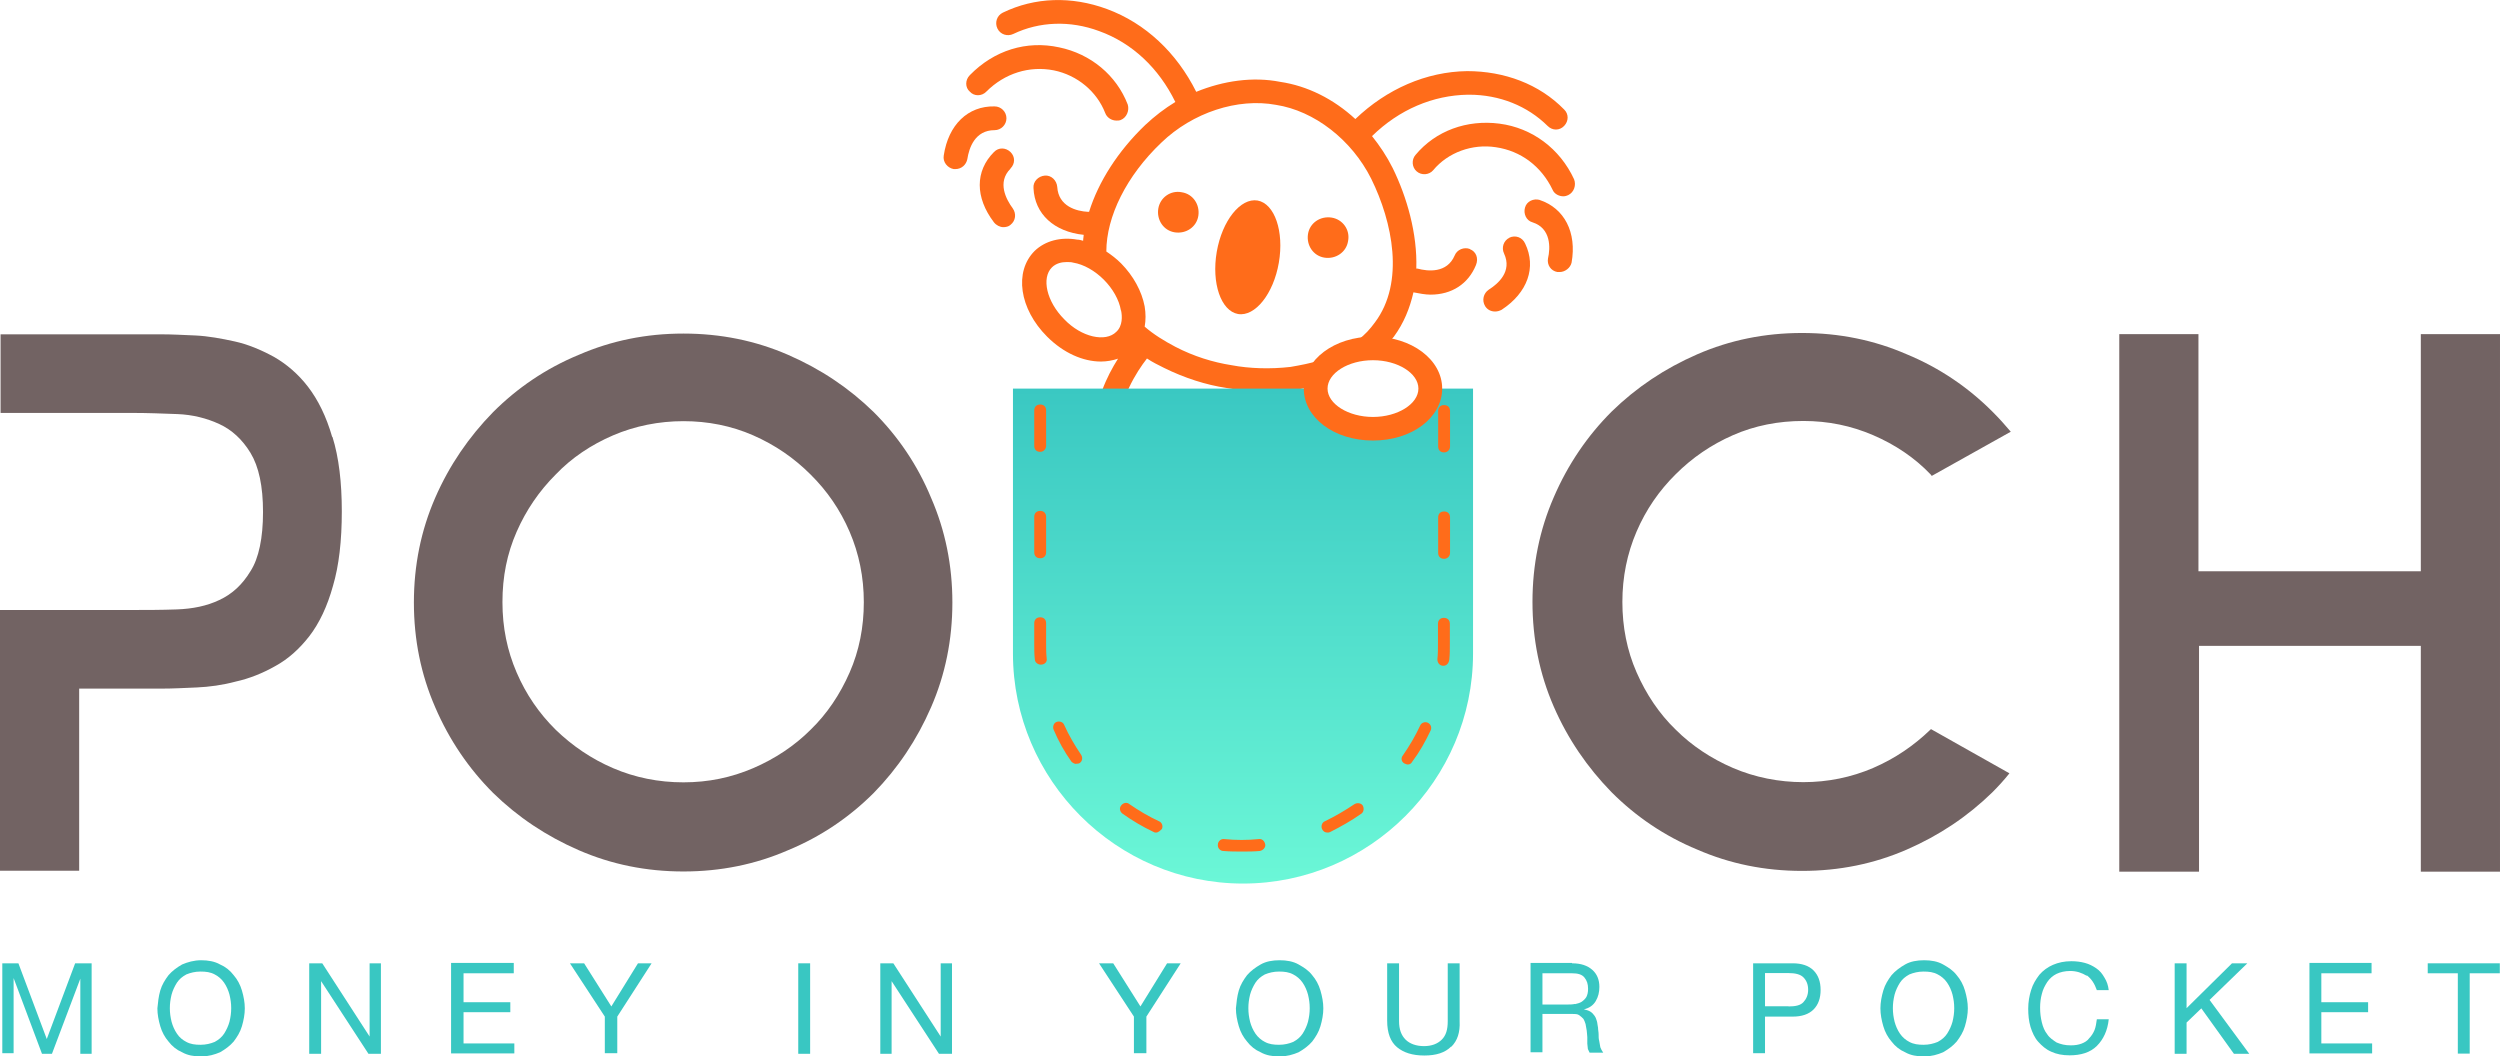 <?xml version="1.0" encoding="UTF-8"?><svg id="a" xmlns="http://www.w3.org/2000/svg" width="130.41" height="55.09" xmlns:xlink="http://www.w3.org/1999/xlink" viewBox="0 0 130.41 55.09"><defs><linearGradient id="e" x1="64.83" y1="1299.56" x2="64.83" y2="1273.75" gradientTransform="translate(0 1319.83) scale(1 -1)" gradientUnits="userSpaceOnUse"><stop offset="0" stop-color="#3ac8c2"/><stop offset="1" stop-color="#6bf7d7"/></linearGradient></defs><g><path d="M65.6,10.46c-.89-.15-1.85,1.05-2.13,2.68s.22,3.08,1.11,3.24c.89,.15,1.85-1.05,2.13-2.68,.28-1.63-.22-3.08-1.11-3.24Z" fill="#ff6c1a"/><path d="M60.42,10.89c-.09,.59,.28,1.14,.86,1.23,.59,.09,1.14-.28,1.23-.86,.09-.59-.28-1.14-.86-1.23-.59-.12-1.14,.28-1.23,.86Z" fill="#ff6c1a"/><path d="M69.46,11.35c-.59-.09-1.14,.28-1.23,.86-.09,.59,.28,1.14,.86,1.23s1.14-.28,1.23-.86c.12-.59-.28-1.14-.86-1.23Z" fill="#ff6c1a"/><path d="M51.45,4.78c.96-.96,2.25-1.36,3.52-1.11,1.23,.25,2.25,1.11,2.68,2.22,.09,.25,.34,.4,.59,.4,.06,0,.15,0,.22-.03,.31-.12,.46-.49,.37-.8-.59-1.54-1.94-2.65-3.58-2.99-1.7-.37-3.39,.15-4.66,1.45-.25,.25-.25,.65,0,.86,.22,.25,.62,.25,.86,0Z" fill="#ff6c1a"/><path d="M51.88,6.79c.34,0,.62-.28,.62-.62s-.28-.62-.62-.62c-1.39-.03-2.41,.96-2.65,2.56-.06,.34,.19,.65,.52,.71h.09c.31,0,.56-.22,.62-.52,.09-.59,.4-1.51,1.42-1.51-.03,0,0,0,0,0Z" fill="#ff6c1a"/><path d="M52.71,8.79c.25-.25,.25-.62,0-.86s-.62-.25-.86,0c-.99,.99-.99,2.37,0,3.67,.12,.15,.31,.25,.49,.25,.12,0,.28-.03,.37-.12,.28-.22,.31-.59,.12-.86-.34-.46-.83-1.36-.12-2.07Z" fill="#ff6c1a"/><path d="M78.22,6.45c-1.7-.22-3.33,.37-4.38,1.63-.22,.25-.19,.65,.06,.86,.25,.22,.65,.19,.86-.06,.77-.93,2.04-1.39,3.27-1.2,1.3,.19,2.37,.99,2.96,2.22,.09,.22,.34,.34,.56,.34,.09,0,.19-.03,.25-.06,.31-.15,.43-.52,.31-.83-.74-1.6-2.19-2.68-3.89-2.9Z" fill="#ff6c1a"/><path d="M80.32,10.43c-.31-.09-.68,.06-.77,.4-.09,.31,.06,.68,.4,.77,.96,.31,.93,1.33,.8,1.88-.06,.34,.15,.65,.49,.71h.12c.28,0,.56-.22,.62-.49,.28-1.57-.37-2.84-1.67-3.27Z" fill="#ff6c1a"/><path d="M78.74,12.4c-.31,.15-.43,.52-.28,.83,.43,.93-.31,1.57-.8,1.88-.28,.19-.37,.56-.19,.86,.12,.19,.31,.28,.52,.28,.12,0,.22-.03,.34-.09,1.36-.89,1.82-2.22,1.23-3.45-.15-.34-.52-.46-.83-.31Z" fill="#ff6c1a"/><path d="M76.68,12.99c-.31-.12-.68,.03-.8,.34-.4,.93-1.39,.83-1.94,.68h-.06c.06-1.82-.49-3.73-1.23-5.24-.31-.62-.68-1.17-1.08-1.67,1.42-1.39,3.18-2.13,5-2.16h.06c1.6,0,3.05,.59,4.1,1.63,.25,.25,.62,.25,.86,0s.25-.62,0-.86c-1.3-1.33-3.12-2-5.06-2-2.13,.03-4.19,.93-5.83,2.5-1.14-1.05-2.5-1.73-3.92-1.94-1.42-.28-2.96-.06-4.38,.52-1.02-2.04-2.65-3.58-4.66-4.32-1.85-.68-3.76-.62-5.43,.19-.31,.15-.43,.52-.28,.83s.52,.43,.83,.28c1.36-.65,2.96-.71,4.47-.15,1.73,.62,3.12,1.94,3.98,3.7-.56,.34-1.08,.74-1.57,1.2-1.42,1.36-2.44,2.96-2.93,4.53h-.06c-.59-.03-1.54-.28-1.6-1.3-.03-.34-.31-.62-.65-.59s-.62,.31-.59,.65c.06,1.36,1.08,2.28,2.62,2.44,0,.09-.03,.19-.03,.31-.09-.03-.22-.06-.31-.06-.86-.15-1.67,.06-2.22,.59-1.08,1.08-.8,3.02,.65,4.47,.86,.86,1.88,1.3,2.81,1.3,.31,0,.62-.06,.89-.15-.59,.93-1.2,2.22-1.26,3.79l1.23,.06c.09-1.76,.99-3.15,1.54-3.86,.28,.19,.59,.34,.89,.49,1.05,.52,2.19,.89,3.27,1.05,.65,.12,1.33,.19,2,.19,.46,0,.96-.03,1.45-.09,.62-.06,1.2-.19,1.76-.37l-.37-1.17c-.46,.15-.99,.25-1.51,.34-1.05,.12-2.13,.09-3.08-.09-.96-.15-1.97-.46-2.93-.96-.59-.31-1.14-.65-1.6-1.05,.06-.34,.06-.68,0-1.05-.15-.8-.59-1.6-1.23-2.25-.25-.25-.49-.43-.77-.62,0-1.82,1.05-3.95,2.87-5.68,1.63-1.57,3.98-2.34,5.98-1.97,2,.31,3.95,1.82,4.97,3.86,1.11,2.25,1.76,5.4,.19,7.49-.25,.34-.52,.65-.86,.89l.77,.96c.4-.34,.77-.71,1.08-1.11,.52-.71,.83-1.48,1.02-2.31,.31,.06,.62,.12,.89,.12,1.11,0,1.97-.56,2.37-1.54,.15-.37,0-.71-.31-.83Zm-18.2,3.21c.06,.28,.09,.8-.25,1.11h0c-.56,.56-1.82,.28-2.71-.65-.93-.93-1.2-2.16-.65-2.71,.22-.22,.52-.28,.77-.28,.12,0,.25,0,.34,.03,.56,.09,1.14,.43,1.6,.89,.46,.46,.8,1.05,.89,1.6Z" fill="#ff6c1a"/></g><path d="M74.61,20.27c0,1.14-1.36,2.1-2.99,2.1s-2.99-.93-2.99-2.1h-15.79v13.82c0,6.6,5.4,12,12,12h0c6.6,0,12-5.4,12-12v-13.82h-2.22Z" fill="url(#e)"/><path d="M114.68,17.43v12.37h11.6v-12.37h4.13v28.04h-4.13v-11.78h-11.57v11.78h-4.16V17.43h4.13Z" fill="#726363"/><path d="M35.65,17.4c1.94,0,3.76,.37,5.46,1.11,1.7,.74,3.18,1.73,4.47,2.99,1.26,1.26,2.28,2.75,2.99,4.47,.74,1.7,1.11,3.52,1.11,5.46s-.37,3.76-1.11,5.46c-.74,1.7-1.73,3.18-2.99,4.47-1.26,1.26-2.75,2.28-4.47,2.99-1.7,.74-3.52,1.11-5.46,1.11s-3.76-.37-5.46-1.11c-1.7-.74-3.18-1.73-4.47-2.99-1.26-1.26-2.28-2.75-3.02-4.47-.74-1.7-1.11-3.52-1.11-5.46s.37-3.76,1.11-5.46,1.76-3.18,3.02-4.47c1.26-1.26,2.75-2.28,4.47-2.99,1.7-.74,3.52-1.11,5.46-1.11Zm0,23.41c1.3,0,2.5-.25,3.64-.74,1.14-.49,2.16-1.17,2.99-2,.86-.83,1.54-1.85,2.04-2.99s.74-2.37,.74-3.67-.25-2.53-.74-3.67c-.49-1.14-1.17-2.13-2.04-2.99-.86-.86-1.85-1.54-2.99-2.04s-2.37-.74-3.64-.74-2.53,.25-3.67,.74-2.16,1.17-2.99,2.04c-.86,.86-1.54,1.85-2.04,2.99s-.74,2.34-.74,3.67,.25,2.53,.74,3.67c.49,1.14,1.17,2.13,2.04,2.99,.86,.83,1.85,1.51,2.99,2,1.14,.49,2.37,.74,3.67,.74Z" fill="#726363"/><path d="M17.33,22.8c-.31-1.08-.74-1.94-1.26-2.62s-1.14-1.2-1.79-1.57c-.68-.37-1.36-.65-2.04-.8s-1.39-.28-2.04-.31c-.68-.03-1.26-.06-1.76-.06H.03v4.1H6.91c.77,0,1.54,.03,2.34,.06s1.54,.22,2.19,.52,1.2,.8,1.63,1.51,.65,1.73,.65,3.08-.22,2.41-.65,3.08c-.43,.71-.96,1.2-1.63,1.51-.65,.31-1.39,.46-2.22,.49s-1.6,.03-2.37,.03H0v13.6H4.13v-9.5h4.35c.52,0,1.11-.03,1.79-.06,.65-.03,1.33-.12,2.04-.31,.68-.15,1.39-.43,2.04-.8,.68-.37,1.26-.89,1.79-1.57,.52-.68,.93-1.54,1.23-2.62,.31-1.05,.46-2.34,.46-3.89,0-1.48-.15-2.81-.49-3.89Z" fill="#726363"/><path d="M100.73,38.03l-.03,.03c-.86,.83-1.85,1.51-2.99,2-1.14,.49-2.37,.74-3.64,.74s-2.53-.25-3.67-.74c-1.14-.49-2.16-1.17-2.99-2-.86-.83-1.54-1.85-2.04-2.99s-.74-2.37-.74-3.67,.25-2.53,.74-3.67c.49-1.14,1.17-2.13,2.04-2.99,.86-.86,1.85-1.54,2.99-2.04s2.37-.74,3.67-.74,2.5,.25,3.64,.74c1.14,.49,2.16,1.17,2.99,2.04,.03,.03,.06,.06,.06,.09l4.13-2.31c-.31-.37-.62-.71-.96-1.05-1.26-1.26-2.75-2.28-4.47-2.99-1.7-.74-3.52-1.11-5.46-1.11s-3.76,.37-5.46,1.11c-1.7,.74-3.18,1.73-4.47,2.99-1.26,1.26-2.28,2.75-3.02,4.47-.74,1.7-1.11,3.52-1.11,5.46s.37,3.76,1.11,5.46,1.76,3.18,3.02,4.47c1.26,1.26,2.75,2.28,4.47,2.99,1.7,.74,3.52,1.11,5.46,1.11s3.76-.37,5.46-1.11c1.7-.74,3.18-1.73,4.47-2.99,.31-.31,.62-.65,.89-.99l-4.1-2.31Z" fill="#726363"/><path d="M64.8,44.42c-.31,0-.65,0-.99-.03-.15,0-.31-.15-.28-.34,0-.15,.15-.31,.34-.28,.59,.06,1.2,.06,1.79,0,.19-.03,.31,.12,.34,.28s-.12,.31-.28,.34c-.31,.03-.62,.03-.93,.03Zm4.44-.99c-.12,0-.22-.06-.28-.19-.06-.15,0-.34,.15-.4,.52-.25,1.05-.56,1.54-.89,.15-.09,.34-.06,.43,.06,.09,.15,.06,.34-.06,.43-.52,.37-1.08,.68-1.63,.96-.06,.03-.09,.03-.15,.03Zm-8.94,0s-.09,0-.12-.03c-.59-.28-1.11-.59-1.63-.96-.12-.09-.19-.28-.06-.43,.09-.12,.28-.19,.43-.06,.49,.34,1.02,.65,1.54,.89,.15,.06,.22,.25,.15,.4-.09,.09-.19,.19-.31,.19Zm13.14-3.55c-.06,0-.12-.03-.19-.06-.15-.09-.19-.28-.06-.43,.34-.49,.65-1.02,.89-1.54,.06-.15,.25-.22,.4-.15s.22,.25,.15,.4c-.28,.59-.59,1.14-.96,1.63-.06,.12-.15,.15-.25,.15Zm-17.3-.03c-.09,0-.19-.06-.25-.12-.37-.52-.68-1.08-.93-1.67-.06-.15,0-.34,.15-.4s.34,0,.4,.15c.25,.56,.56,1.08,.89,1.57,.09,.15,.06,.34-.09,.43-.06,.03-.12,.03-.19,.03Zm19.15-5.12s-.03,0,0,0c-.19,0-.31-.15-.31-.34,.03-.28,.03-.52,.03-.8v-1.05c0-.19,.12-.31,.31-.31s.31,.12,.31,.31v1.05c0,.28,0,.56-.03,.83-.03,.19-.15,.31-.31,.31Zm-21-.06c-.15,0-.31-.12-.31-.28-.03-.28-.03-.52-.03-.8v-1.08c0-.19,.12-.31,.31-.31s.31,.12,.31,.31v1.08c0,.25,0,.49,.03,.77,.03,.15-.09,.31-.31,.31t0,0Zm21.04-5.52c-.19,0-.31-.12-.31-.31v-1.85c0-.19,.12-.31,.31-.31s.31,.12,.31,.31v1.85c0,.19-.15,.31-.31,.31Zm-21.07-.03c-.19,0-.31-.12-.31-.31v-1.85c0-.19,.12-.31,.31-.31s.31,.12,.31,.31v1.85c0,.19-.12,.31-.31,.31Zm21.07-5.52c-.19,0-.31-.12-.31-.31v-1.85c0-.19,.12-.31,.31-.31s.31,.12,.31,.31v1.85c0,.19-.15,.31-.31,.31Zm-21.07-.03c-.19,0-.31-.12-.31-.31v-1.85c0-.19,.12-.31,.31-.31s.31,.12,.31,.31v1.85c0,.15-.12,.31-.31,.31Z" fill="#ff6c1a"/><path d="M71.62,22.98c-2.04,0-3.61-1.2-3.61-2.71s1.6-2.71,3.61-2.71,3.61,1.2,3.61,2.71-1.57,2.71-3.61,2.71Zm0-4.19c-1.3,0-2.37,.68-2.37,1.48s1.08,1.48,2.37,1.48,2.37-.68,2.37-1.48-1.08-1.48-2.37-1.48Z" fill="#ff6c1a"/><g><path d="M.96,50.25l1.48,3.95,1.48-3.95h.86v4.72h-.59v-3.92h0l-1.48,3.92h-.52l-1.48-3.95H.71v3.92H.12v-4.69H.96Z" fill="#39c7c2"/><path d="M8.36,51.67c.09-.31,.25-.56,.43-.8,.19-.22,.43-.4,.71-.56,.28-.12,.62-.22,.99-.22s.71,.06,.99,.22c.28,.12,.52,.31,.71,.56,.19,.22,.34,.49,.43,.8s.15,.62,.15,.93-.06,.62-.15,.93-.25,.56-.43,.8c-.19,.22-.43,.4-.71,.56-.28,.12-.62,.22-.99,.22s-.71-.06-.99-.22c-.28-.12-.52-.31-.71-.56-.19-.22-.34-.49-.43-.8-.09-.31-.15-.62-.15-.93,.03-.31,.06-.62,.15-.93Zm.59,1.63c.06,.22,.15,.43,.28,.62,.12,.19,.31,.34,.49,.43,.22,.12,.46,.15,.74,.15s.52-.06,.74-.15c.22-.12,.37-.25,.49-.43,.12-.19,.22-.4,.28-.62,.06-.25,.09-.46,.09-.71s-.03-.46-.09-.71c-.06-.22-.15-.43-.28-.62s-.31-.34-.49-.43c-.22-.12-.46-.15-.74-.15s-.52,.06-.74,.15c-.22,.12-.37,.25-.49,.43-.12,.19-.22,.4-.28,.62-.06,.25-.09,.46-.09,.71,0,.25,.03,.46,.09,.71Z" fill="#39c7c2"/><path d="M16.81,50.25l2.47,3.82h0v-3.82h.59v4.72h-.65l-2.47-3.79h0v3.79h-.62v-4.72h.68Z" fill="#39c7c2"/><path d="M26.8,50.25v.52h-2.62v1.51h2.44v.52h-2.44v1.63h2.65v.52h-3.3v-4.72h3.27Z" fill="#39c7c2"/><path d="M32.17,54.94h-.62v-1.91l-1.82-2.78h.74l1.42,2.25,1.39-2.25h.71l-1.79,2.78v1.91h-.03Z" fill="#39c7c2"/><path d="M42.26,50.25v4.72h-.62v-4.72h.62Z" fill="#39c7c2"/><path d="M46.6,50.25l2.47,3.82h0v-3.82h.59v4.72h-.68l-2.47-3.79h0v3.79h-.59v-4.72h.68Z" fill="#39c7c2"/><path d="M59.77,54.94h-.62v-1.91l-1.82-2.78h.74l1.42,2.25,1.39-2.25h.71l-1.79,2.78v1.91h-.03Z" fill="#39c7c2"/><path d="M64.62,51.67c.09-.31,.25-.56,.43-.8,.19-.22,.43-.4,.71-.56s.62-.22,.99-.22,.71,.06,.99,.22,.52,.31,.71,.56c.19,.22,.34,.49,.43,.8,.09,.31,.15,.62,.15,.93s-.06,.62-.15,.93-.25,.56-.43,.8c-.19,.22-.43,.4-.71,.56-.28,.12-.62,.22-.99,.22s-.71-.06-.99-.22c-.28-.12-.52-.31-.71-.56-.19-.22-.34-.49-.43-.8-.09-.31-.15-.62-.15-.93,.03-.31,.06-.62,.15-.93Zm.59,1.63c.06,.22,.15,.43,.28,.62s.31,.34,.49,.43c.22,.12,.46,.15,.74,.15s.52-.06,.74-.15c.22-.12,.37-.25,.49-.43,.12-.19,.22-.4,.28-.62,.06-.25,.09-.46,.09-.71s-.03-.46-.09-.71c-.06-.22-.15-.43-.28-.62s-.31-.34-.49-.43c-.22-.12-.46-.15-.74-.15s-.52,.06-.74,.15c-.22,.12-.37,.25-.49,.43-.12,.19-.22,.4-.28,.62-.06,.25-.09,.46-.09,.71s.03,.46,.09,.71Z" fill="#39c7c2"/><path d="M75.69,54.6c-.31,.31-.77,.46-1.39,.46s-1.08-.15-1.42-.43-.52-.74-.52-1.39v-2.99h.62v3.02c0,.43,.12,.74,.34,.96,.22,.22,.56,.34,.96,.34s.71-.12,.93-.34c.22-.22,.31-.52,.31-.96v-3.02h.62v3.02c.03,.59-.12,1.02-.43,1.33Z" fill="#39c7c2"/><path d="M82.01,50.25c.46,0,.8,.12,1.05,.34,.25,.22,.37,.52,.37,.89,0,.28-.06,.52-.19,.74s-.34,.37-.62,.43h0c.12,.03,.25,.06,.34,.12,.09,.06,.15,.12,.22,.22s.09,.19,.12,.28c.03,.09,.03,.22,.06,.34,0,.12,.03,.22,.03,.34s0,.25,.03,.34c.03,.12,.03,.22,.06,.34,.03,.09,.09,.19,.15,.28h-.71c-.03-.06-.06-.12-.09-.19,0-.09-.03-.19-.03-.28v-.34c0-.12-.03-.25-.03-.34-.03-.12-.03-.22-.06-.34-.03-.09-.06-.19-.12-.28-.06-.06-.12-.12-.22-.19-.09-.06-.22-.06-.37-.06h-1.54v2h-.62v-4.66h2.16Zm.15,2.13c.12-.03,.25-.06,.34-.12,.09-.06,.19-.15,.25-.25,.06-.12,.09-.25,.09-.43,0-.25-.06-.43-.19-.59s-.34-.22-.65-.22h-1.54v1.63h1.3c.12,0,.25,0,.4-.03Z" fill="#39c7c2"/><path d="M93.52,50.25c.46,0,.83,.12,1.08,.37s.37,.59,.37,1.02-.12,.77-.37,1.02c-.25,.25-.62,.37-1.08,.37h-1.45v1.91h-.62v-4.69h2.07Zm-.22,2.25c.37,0,.62-.06,.77-.22s.25-.37,.25-.65-.09-.49-.25-.65-.43-.22-.77-.22h-1.23v1.73h1.23Z" fill="#39c7c2"/><path d="M98.24,51.67c.09-.31,.25-.56,.43-.8,.19-.22,.43-.4,.71-.56s.62-.22,.99-.22,.71,.06,.99,.22,.52,.31,.71,.56c.19,.22,.34,.49,.43,.8s.15,.62,.15,.93-.06,.62-.15,.93-.25,.56-.43,.8c-.19,.22-.43,.4-.71,.56-.28,.12-.62,.22-.99,.22s-.71-.06-.99-.22c-.28-.12-.52-.31-.71-.56-.19-.22-.34-.49-.43-.8s-.15-.62-.15-.93,.06-.62,.15-.93Zm.59,1.63c.06,.22,.15,.43,.28,.62s.31,.34,.49,.43c.22,.12,.46,.15,.74,.15s.52-.06,.74-.15c.22-.12,.37-.25,.49-.43,.12-.19,.22-.4,.28-.62,.06-.25,.09-.46,.09-.71s-.03-.46-.09-.71c-.06-.22-.15-.43-.28-.62s-.31-.34-.49-.43c-.22-.12-.46-.15-.74-.15s-.52,.06-.74,.15c-.22,.12-.37,.25-.49,.43-.12,.19-.22,.4-.28,.62-.06,.25-.09,.46-.09,.71,0,.25,.03,.46,.09,.71Z" fill="#39c7c2"/><path d="M108.85,50.9c-.25-.15-.52-.25-.86-.25-.28,0-.52,.06-.71,.15-.19,.09-.37,.25-.49,.43-.12,.19-.22,.37-.28,.62-.06,.22-.09,.46-.09,.71,0,.28,.03,.52,.09,.77,.06,.25,.15,.46,.28,.62,.12,.19,.31,.31,.49,.43,.22,.09,.43,.15,.74,.15,.22,0,.4-.03,.56-.09s.31-.15,.4-.28c.12-.12,.22-.28,.28-.43,.06-.15,.09-.34,.12-.56h.62c-.06,.59-.28,1.05-.62,1.39s-.83,.49-1.42,.49c-.37,0-.68-.06-.96-.19-.28-.12-.49-.31-.68-.52s-.31-.49-.4-.77c-.09-.31-.12-.62-.12-.96s.06-.68,.15-.96c.09-.31,.25-.56,.43-.8,.19-.22,.43-.4,.71-.52s.59-.19,.96-.19c.25,0,.49,.03,.71,.09,.22,.06,.4,.15,.59,.28s.31,.28,.43,.49c.12,.19,.19,.4,.22,.65h-.62c-.12-.34-.28-.59-.52-.77Z" fill="#39c7c2"/><path d="M114.06,50.25v2.34l2.37-2.34h.8l-1.97,1.91,2.07,2.81h-.8l-1.7-2.37-.77,.74v1.63h-.62v-4.72h.62Z" fill="#39c7c2"/><path d="M123.71,50.25v.52h-2.62v1.51h2.44v.52h-2.44v1.63h2.65v.52h-3.27v-4.72h3.24Z" fill="#39c7c2"/><path d="M126.64,50.77v-.52h3.76v.52h-1.57v4.19h-.62v-4.19h-1.57Z" fill="#39c7c2"/></g></svg>